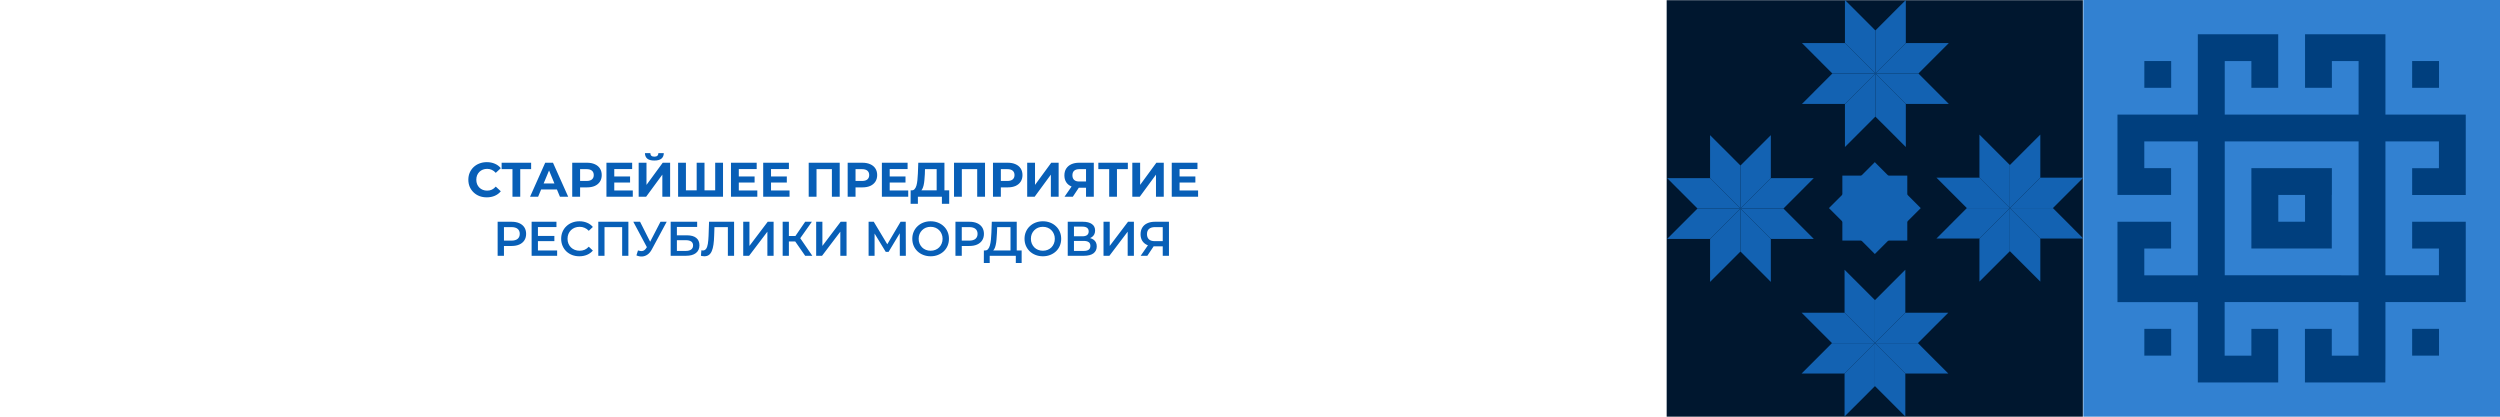 <?xml version="1.0" encoding="UTF-8"?> <svg xmlns="http://www.w3.org/2000/svg" width="2160" height="360" viewBox="0 0 2160 360" fill="none"> <g filter="url(#filter0_b_708_62036)"> <rect width="2160" height="360" fill="white"></rect> </g> <path d="M420.563 170.504C418.295 170.504 416.181 170.14 414.221 169.412C412.289 168.656 410.609 167.592 409.181 166.22C407.753 164.848 406.633 163.238 405.821 161.39C405.037 159.542 404.645 157.512 404.645 155.3C404.645 153.088 405.037 151.058 405.821 149.21C406.633 147.362 407.753 145.752 409.181 144.38C410.637 143.008 412.331 141.958 414.263 141.23C416.195 140.474 418.309 140.096 420.605 140.096C423.153 140.096 425.449 140.544 427.493 141.44C429.565 142.308 431.301 143.596 432.701 145.304L428.333 149.336C427.325 148.188 426.205 147.334 424.973 146.774C423.741 146.186 422.397 145.892 420.941 145.892C419.569 145.892 418.309 146.116 417.161 146.564C416.013 147.012 415.019 147.656 414.179 148.496C413.339 149.336 412.681 150.33 412.205 151.478C411.757 152.626 411.533 153.9 411.533 155.3C411.533 156.7 411.757 157.974 412.205 159.122C412.681 160.27 413.339 161.264 414.179 162.104C415.019 162.944 416.013 163.588 417.161 164.036C418.309 164.484 419.569 164.708 420.941 164.708C422.397 164.708 423.741 164.428 424.973 163.868C426.205 163.28 427.325 162.398 428.333 161.222L432.701 165.254C431.301 166.962 429.565 168.264 427.493 169.16C425.449 170.056 423.139 170.504 420.563 170.504ZM442.77 170V144.59L444.324 146.144H433.404V140.6H458.898V146.144H447.978L449.49 144.59V170H442.77ZM457.956 170L471.06 140.6H477.78L490.926 170H483.786L473.034 144.044H475.722L464.928 170H457.956ZM464.508 163.7L466.314 158.534H481.434L483.282 163.7H464.508ZM494.405 170V140.6H507.131C509.763 140.6 512.031 141.034 513.935 141.902C515.839 142.742 517.309 143.96 518.345 145.556C519.381 147.152 519.899 149.056 519.899 151.268C519.899 153.452 519.381 155.342 518.345 156.938C517.309 158.534 515.839 159.766 513.935 160.634C512.031 161.474 509.763 161.894 507.131 161.894H498.185L501.209 158.828V170H494.405ZM501.209 159.584L498.185 156.35H506.753C508.853 156.35 510.421 155.902 511.457 155.006C512.493 154.11 513.011 152.864 513.011 151.268C513.011 149.644 512.493 148.384 511.457 147.488C510.421 146.592 508.853 146.144 506.753 146.144H498.185L501.209 142.91V159.584ZM530.225 152.444H544.379V157.736H530.225V152.444ZM530.729 164.54H546.731V170H523.967V140.6H546.185V146.06H530.729V164.54ZM551.807 170V140.6H558.569V159.752L572.597 140.6H578.981V170H572.261V150.89L558.233 170H551.807ZM565.373 138.71C562.573 138.71 560.515 138.15 559.199 137.03C557.911 135.91 557.253 134.328 557.225 132.284H561.887C561.915 133.292 562.209 134.062 562.769 134.594C563.357 135.098 564.225 135.35 565.373 135.35C566.493 135.35 567.347 135.098 567.935 134.594C568.523 134.062 568.831 133.292 568.859 132.284H573.521C573.493 134.328 572.821 135.91 571.505 137.03C570.189 138.15 568.145 138.71 565.373 138.71ZM603.437 164.456L601.925 166.01V140.6H608.687V166.01L607.091 164.456H619.523L617.927 166.01V140.6H624.689V170H585.881V140.6H592.643V166.01L591.089 164.456H603.437ZM637.82 152.444H651.974V157.736H637.82V152.444ZM638.324 164.54H654.326V170H631.562V140.6H653.78V146.06H638.324V164.54ZM665.66 152.444H679.814V157.736H665.66V152.444ZM666.164 164.54H682.166V170H659.402V140.6H681.62V146.06H666.164V164.54ZM698.717 170V140.6H725.513V170H718.751V144.59L720.305 146.144H703.925L705.479 144.59V170H698.717ZM732.381 170V140.6H745.107C747.739 140.6 750.007 141.034 751.911 141.902C753.815 142.742 755.285 143.96 756.321 145.556C757.357 147.152 757.875 149.056 757.875 151.268C757.875 153.452 757.357 155.342 756.321 156.938C755.285 158.534 753.815 159.766 751.911 160.634C750.007 161.474 747.739 161.894 745.107 161.894H736.161L739.185 158.828V170H732.381ZM739.185 159.584L736.161 156.35H744.729C746.829 156.35 748.397 155.902 749.433 155.006C750.469 154.11 750.987 152.864 750.987 151.268C750.987 149.644 750.469 148.384 749.433 147.488C748.397 146.592 746.829 146.144 744.729 146.144H736.161L739.185 142.91V159.584ZM768.201 152.444H782.355V157.736H768.201V152.444ZM768.705 164.54H784.707V170H761.943V140.6H784.161V146.06H768.705V164.54ZM809.271 166.976V146.144H799.191L799.065 150.428C798.981 152.248 798.855 153.97 798.687 155.594C798.547 157.218 798.323 158.702 798.015 160.046C797.707 161.362 797.301 162.482 796.797 163.406C796.321 164.33 795.719 164.988 794.991 165.38L787.725 164.456C788.733 164.484 789.559 164.134 790.203 163.406C790.875 162.678 791.407 161.656 791.799 160.34C792.191 158.996 792.471 157.428 792.639 155.636C792.835 153.844 792.975 151.898 793.059 149.798L793.395 140.6H815.991V166.976H809.271ZM786.759 176.09L786.801 164.456H820.107V176.09H813.807V170H793.059V176.09H786.759ZM824.267 170V140.6H851.063V170H844.301V144.59L845.855 146.144H829.475L831.029 144.59V170H824.267ZM857.931 170V140.6H870.657C873.289 140.6 875.557 141.034 877.461 141.902C879.365 142.742 880.835 143.96 881.871 145.556C882.907 147.152 883.425 149.056 883.425 151.268C883.425 153.452 882.907 155.342 881.871 156.938C880.835 158.534 879.365 159.766 877.461 160.634C875.557 161.474 873.289 161.894 870.657 161.894H861.711L864.735 158.828V170H857.931ZM864.735 159.584L861.711 156.35H870.279C872.379 156.35 873.947 155.902 874.983 155.006C876.019 154.11 876.537 152.864 876.537 151.268C876.537 149.644 876.019 148.384 874.983 147.488C873.947 146.592 872.379 146.144 870.279 146.144H861.711L864.735 142.91V159.584ZM887.493 170V140.6H894.255V159.752L908.283 140.6H914.667V170H907.947V150.89L893.919 170H887.493ZM938.326 170V160.718L940.006 162.188H931.942C929.394 162.188 927.196 161.768 925.348 160.928C923.5 160.088 922.086 158.87 921.106 157.274C920.126 155.678 919.636 153.774 919.636 151.562C919.636 149.266 920.154 147.306 921.19 145.682C922.254 144.03 923.738 142.77 925.642 141.902C927.546 141.034 929.786 140.6 932.362 140.6H945.046V170H938.326ZM919.72 170L927.028 159.458H933.916L926.902 170H919.72ZM938.326 158.534V144.38L940.006 146.144H932.53C930.598 146.144 929.114 146.592 928.078 147.488C927.07 148.384 926.566 149.714 926.566 151.478C926.566 153.186 927.056 154.502 928.036 155.426C929.016 156.35 930.458 156.812 932.362 156.812H940.006L938.326 158.534ZM958.333 170V144.59L959.887 146.144H948.967V140.6H974.461V146.144H963.541L965.053 144.59V170H958.333ZM978.313 170V140.6H985.075V159.752L999.103 140.6H1005.49V170H998.767V150.89L984.739 170H978.313ZM1018.65 152.444H1032.8V157.736H1018.65V152.444ZM1019.15 164.54H1035.15V170H1012.39V140.6H1034.61V146.06H1019.15V164.54ZM429.958 221V191.6H442.054C444.658 191.6 446.884 192.02 448.732 192.86C450.609 193.7 452.051 194.904 453.058 196.472C454.066 198.04 454.57 199.902 454.57 202.058C454.57 204.214 454.066 206.076 453.058 207.644C452.051 209.212 450.609 210.416 448.732 211.256C446.884 212.096 444.658 212.516 442.054 212.516H432.982L435.418 209.954V221H429.958ZM435.418 210.542L432.982 207.896H441.802C444.21 207.896 446.016 207.392 447.22 206.384C448.452 205.348 449.069 203.906 449.069 202.058C449.069 200.182 448.452 198.74 447.22 197.732C446.016 196.724 444.21 196.22 441.802 196.22H432.982L435.418 193.532V210.542ZM464.356 203.822H478.972V208.316H464.356V203.822ZM464.776 216.422H481.366V221H459.316V191.6H480.778V196.178H464.776V216.422ZM500.557 221.42C498.317 221.42 496.231 221.056 494.299 220.328C492.395 219.572 490.729 218.522 489.301 217.178C487.901 215.806 486.809 214.196 486.025 212.348C485.241 210.5 484.849 208.484 484.849 206.3C484.849 204.116 485.241 202.1 486.025 200.252C486.809 198.404 487.915 196.808 489.343 195.464C490.771 194.092 492.437 193.042 494.341 192.314C496.245 191.558 498.331 191.18 500.599 191.18C503.007 191.18 505.205 191.6 507.193 192.44C509.181 193.252 510.861 194.47 512.233 196.094L508.705 199.412C507.641 198.264 506.451 197.41 505.135 196.85C503.819 196.262 502.391 195.968 500.851 195.968C499.311 195.968 497.897 196.22 496.609 196.724C495.349 197.228 494.243 197.942 493.291 198.866C492.367 199.79 491.639 200.882 491.107 202.142C490.603 203.402 490.351 204.788 490.351 206.3C490.351 207.812 490.603 209.198 491.107 210.458C491.639 211.718 492.367 212.81 493.291 213.734C494.243 214.658 495.349 215.372 496.609 215.876C497.897 216.38 499.311 216.632 500.851 216.632C502.391 216.632 503.819 216.352 505.135 215.792C506.451 215.204 507.641 214.322 508.705 213.146L512.233 216.506C510.861 218.102 509.181 219.32 507.193 220.16C505.205 221 502.993 221.42 500.557 221.42ZM516.924 221V191.6H542.922V221H537.546V194.876L538.806 196.22H521.04L522.3 194.876V221H516.924ZM551.212 216.38C552.752 216.912 554.11 217.052 555.286 216.8C556.462 216.548 557.512 215.694 558.436 214.238L559.864 212.012L560.41 211.424L570.658 191.6H576.034L563.266 215.33C562.23 217.318 560.998 218.83 559.57 219.866C558.142 220.902 556.602 221.476 554.95 221.588C553.326 221.728 551.632 221.42 549.868 220.664L551.212 216.38ZM560.284 216.128L547.18 191.6H553.018L563.266 211.928L560.284 216.128ZM579.453 221V191.6H602.343V196.094H584.829V203.318H593.523C597.051 203.318 599.725 204.06 601.545 205.544C603.393 207 604.317 209.128 604.317 211.928C604.317 214.812 603.295 217.052 601.251 218.648C599.235 220.216 596.379 221 592.683 221H579.453ZM584.829 216.8H592.389C594.489 216.8 596.085 216.394 597.177 215.582C598.269 214.77 598.815 213.594 598.815 212.054C598.815 209.03 596.673 207.518 592.389 207.518H584.829V216.8ZM608.592 221.42C608.116 221.42 607.64 221.378 607.164 221.294C606.688 221.21 606.17 221.112 605.61 221L605.988 216.254C606.38 216.366 606.8 216.422 607.248 216.422C608.424 216.422 609.362 215.946 610.062 214.994C610.762 214.014 611.266 212.586 611.574 210.71C611.882 208.834 612.092 206.524 612.204 203.78L612.624 191.6H634.254V221H628.878V194.876L630.138 196.22H616.152L617.328 194.834L617.034 203.57C616.95 206.482 616.754 209.044 616.446 211.256C616.138 213.468 615.662 215.33 615.018 216.842C614.402 218.326 613.576 219.46 612.54 220.244C611.504 221.028 610.188 221.42 608.592 221.42ZM642.146 221V191.6H647.522V212.474L663.314 191.6H668.396V221H663.02V200.168L647.228 221H642.146ZM695.666 221L685.712 206.678L690.122 203.948L701.84 221H695.666ZM676.22 221V191.6H681.596V221H676.22ZM679.958 208.61V203.906H689.87V208.61H679.958ZM690.626 206.93L685.628 206.258L695.666 191.6H701.462L690.626 206.93ZM705.168 221V191.6H710.544V212.474L726.336 191.6H731.418V221H726.042V200.168L710.25 221H705.168ZM750.47 221V191.6H754.922L767.816 213.062H765.422L778.106 191.6H782.558L782.642 221H777.434L777.392 199.706H778.484L767.732 217.64H765.296L754.376 199.706H755.636V221H750.47ZM804.1 221.42C801.804 221.42 799.69 221.042 797.758 220.286C795.826 219.53 794.146 218.48 792.718 217.136C791.29 215.764 790.184 214.168 789.4 212.348C788.616 210.5 788.224 208.484 788.224 206.3C788.224 204.116 788.616 202.114 789.4 200.294C790.184 198.446 791.29 196.85 792.718 195.506C794.146 194.134 795.826 193.07 797.758 192.314C799.69 191.558 801.79 191.18 804.058 191.18C806.354 191.18 808.454 191.558 810.358 192.314C812.29 193.07 813.97 194.134 815.398 195.506C816.826 196.85 817.932 198.446 818.716 200.294C819.5 202.114 819.892 204.116 819.892 206.3C819.892 208.484 819.5 210.5 818.716 212.348C817.932 214.196 816.826 215.792 815.398 217.136C813.97 218.48 812.29 219.53 810.358 220.286C808.454 221.042 806.368 221.42 804.1 221.42ZM804.058 216.632C805.542 216.632 806.914 216.38 808.174 215.876C809.434 215.372 810.526 214.658 811.45 213.734C812.374 212.782 813.088 211.69 813.592 210.458C814.124 209.198 814.39 207.812 814.39 206.3C814.39 204.788 814.124 203.416 813.592 202.184C813.088 200.924 812.374 199.832 811.45 198.908C810.526 197.956 809.434 197.228 808.174 196.724C806.914 196.22 805.542 195.968 804.058 195.968C802.574 195.968 801.202 196.22 799.942 196.724C798.71 197.228 797.618 197.956 796.666 198.908C795.742 199.832 795.014 200.924 794.482 202.184C793.978 203.416 793.726 204.788 793.726 206.3C793.726 207.784 793.978 209.156 794.482 210.416C795.014 211.676 795.742 212.782 796.666 213.734C797.59 214.658 798.682 215.372 799.942 215.876C801.202 216.38 802.574 216.632 804.058 216.632ZM825.508 221V191.6H837.604C840.208 191.6 842.434 192.02 844.282 192.86C846.158 193.7 847.6 194.904 848.608 196.472C849.616 198.04 850.12 199.902 850.12 202.058C850.12 204.214 849.616 206.076 848.608 207.644C847.6 209.212 846.158 210.416 844.282 211.256C842.434 212.096 840.208 212.516 837.604 212.516H828.532L830.968 209.954V221H825.508ZM830.968 210.542L828.532 207.896H837.352C839.76 207.896 841.566 207.392 842.77 206.384C844.002 205.348 844.618 203.906 844.618 202.058C844.618 200.182 844.002 198.74 842.77 197.732C841.566 196.724 839.76 196.22 837.352 196.22H828.532L830.968 193.532V210.542ZM873.083 218.48V196.22H861.575L861.365 201.428C861.281 203.388 861.155 205.25 860.987 207.014C860.847 208.75 860.609 210.332 860.273 211.76C859.965 213.188 859.531 214.378 858.971 215.33C858.411 216.282 857.725 216.912 856.913 217.22L851.033 216.38C852.097 216.436 852.965 216.072 853.637 215.288C854.337 214.504 854.883 213.412 855.275 212.012C855.667 210.612 855.961 208.974 856.157 207.098C856.353 205.194 856.493 203.136 856.577 200.924L856.913 191.6H878.459V218.48H873.083ZM850.025 227.258L850.067 216.38H882.701V227.258H877.661V221H855.107V227.258H850.025ZM901.072 221.42C898.776 221.42 896.662 221.042 894.73 220.286C892.798 219.53 891.118 218.48 889.69 217.136C888.262 215.764 887.156 214.168 886.372 212.348C885.588 210.5 885.196 208.484 885.196 206.3C885.196 204.116 885.588 202.114 886.372 200.294C887.156 198.446 888.262 196.85 889.69 195.506C891.118 194.134 892.798 193.07 894.73 192.314C896.662 191.558 898.762 191.18 901.03 191.18C903.326 191.18 905.426 191.558 907.33 192.314C909.262 193.07 910.942 194.134 912.37 195.506C913.798 196.85 914.904 198.446 915.688 200.294C916.472 202.114 916.864 204.116 916.864 206.3C916.864 208.484 916.472 210.5 915.688 212.348C914.904 214.196 913.798 215.792 912.37 217.136C910.942 218.48 909.262 219.53 907.33 220.286C905.426 221.042 903.34 221.42 901.072 221.42ZM901.03 216.632C902.514 216.632 903.886 216.38 905.146 215.876C906.406 215.372 907.498 214.658 908.422 213.734C909.346 212.782 910.06 211.69 910.564 210.458C911.096 209.198 911.362 207.812 911.362 206.3C911.362 204.788 911.096 203.416 910.564 202.184C910.06 200.924 909.346 199.832 908.422 198.908C907.498 197.956 906.406 197.228 905.146 196.724C903.886 196.22 902.514 195.968 901.03 195.968C899.546 195.968 898.174 196.22 896.914 196.724C895.682 197.228 894.59 197.956 893.638 198.908C892.714 199.832 891.986 200.924 891.454 202.184C890.95 203.416 890.698 204.788 890.698 206.3C890.698 207.784 890.95 209.156 891.454 210.416C891.986 211.676 892.714 212.782 893.638 213.734C894.562 214.658 895.654 215.372 896.914 215.876C898.174 216.38 899.546 216.632 901.03 216.632ZM922.523 221V191.6H935.669C938.973 191.6 941.549 192.258 943.397 193.574C945.245 194.862 946.169 196.724 946.169 199.16C946.169 201.568 945.287 203.43 943.523 204.746C941.759 206.034 939.435 206.678 936.551 206.678L937.307 205.166C940.583 205.166 943.117 205.824 944.909 207.14C946.701 208.456 947.597 210.36 947.597 212.852C947.597 215.4 946.659 217.402 944.783 218.858C942.907 220.286 940.135 221 936.467 221H922.523ZM927.899 216.8H936.299C938.203 216.8 939.645 216.45 940.625 215.75C941.605 215.022 942.095 213.916 942.095 212.432C942.095 210.948 941.605 209.87 940.625 209.198C939.645 208.498 938.203 208.148 936.299 208.148H927.899V216.8ZM927.899 204.158H935.207C936.971 204.158 938.315 203.808 939.239 203.108C940.163 202.38 940.625 201.344 940.625 200C940.625 198.6 940.163 197.55 939.239 196.85C938.315 196.15 936.971 195.8 935.207 195.8H927.899V204.158ZM953.439 221V191.6H958.815V212.474L974.607 191.6H979.689V221H974.313V200.168L958.521 221H953.439ZM1004.61 221V211.592L1005.95 212.81H997.34C994.876 212.81 992.748 212.404 990.956 211.592C989.192 210.752 987.834 209.562 986.882 208.022C985.93 206.454 985.454 204.578 985.454 202.394C985.454 200.126 985.958 198.194 986.966 196.598C987.974 194.974 989.402 193.742 991.25 192.902C993.098 192.034 995.268 191.6 997.76 191.6H1009.98V221H1004.61ZM985.538 221L992.804 210.5H998.306L991.292 221H985.538ZM1004.61 209.828V194.708L1005.95 196.22H997.928C995.688 196.22 993.966 196.738 992.762 197.774C991.586 198.782 990.998 200.294 990.998 202.31C990.998 204.242 991.558 205.74 992.678 206.804C993.826 207.84 995.506 208.358 997.718 208.358H1005.95L1004.61 209.828Z" fill="#085FB7"></path> <path d="M1440 360L1799.59 360L1799.59 0.146L1440 0.146L1440 360Z" fill="#00172F"></path> <path d="M1593.7 243.917L1593.7 248.436L1593.7 270.196L1619.96 296.449L1619.96 259.303L1604.59 243.917L1601.39 240.743L1593.7 233.05L1593.7 243.917Z" fill="#1362B2"></path> <path d="M1638.51 240.743L1635.34 243.917L1619.96 259.303L1619.96 296.449L1646.2 270.196L1646.2 248.436L1646.2 243.917L1646.2 233.05L1638.51 240.743Z" fill="#1362B2"></path> <path d="M1619.96 333.597L1635.34 348.983L1638.51 352.157L1646.2 359.85L1646.2 348.983L1646.2 344.464L1646.2 322.705L1619.96 296.451L1619.96 333.597Z" fill="#1362B2"></path> <path d="M1593.7 322.705L1593.7 344.464L1593.7 348.983L1593.7 359.85L1601.39 352.157L1604.59 348.983L1619.96 333.597L1619.96 296.451L1593.7 322.705Z" fill="#1362B2"></path> <path d="M1619.96 296.451L1646.2 322.705L1667.94 322.705L1672.43 322.705L1683.32 322.705L1675.63 315.011L1672.43 311.838L1657.08 296.451L1619.96 296.451Z" fill="#1362B2"></path> <path d="M1672.43 270.199L1667.94 270.199L1646.2 270.199L1619.96 296.452L1657.08 296.452L1672.43 281.066L1675.63 277.892L1683.32 270.199L1672.43 270.199Z" fill="#1362B2"></path> <path d="M1571.96 270.199L1567.47 270.199L1556.61 270.199L1564.3 277.892L1567.47 281.066L1582.84 296.452L1619.96 296.452L1593.7 270.199L1571.96 270.199Z" fill="#1362B2"></path> <path d="M1582.84 296.451L1567.47 311.838L1564.3 315.011L1556.61 322.705L1567.47 322.705L1571.96 322.705L1593.7 322.705L1619.96 296.451L1582.84 296.451Z" fill="#1362B2"></path> <path d="M1477.5 127.636L1477.5 132.156L1477.5 153.915L1503.76 180.169L1503.76 143.023L1488.38 127.636L1485.19 124.463L1477.5 116.77L1477.5 127.636Z" fill="#1362B2"></path> <path d="M1522.31 124.463L1519.14 127.636L1503.76 143.023L1503.76 180.169L1530 153.915L1530 132.156L1530 127.636L1530 116.77L1522.31 124.463Z" fill="#1362B2"></path> <path d="M1503.76 217.309L1519.14 232.695L1522.31 235.869L1530 243.562L1530 232.695L1530 228.176L1530 206.417L1503.76 180.163L1503.76 217.309Z" fill="#1362B2"></path> <path d="M1477.5 206.417L1477.5 228.176L1477.5 232.695L1477.5 243.562L1485.19 235.869L1488.38 232.695L1503.76 217.309L1503.76 180.163L1477.5 206.417Z" fill="#1362B2"></path> <path d="M1503.76 180.163L1530 206.417L1551.74 206.417L1556.26 206.417L1567.11 206.417L1559.43 198.723L1556.26 195.549L1540.88 180.163L1503.76 180.163Z" fill="#1362B2"></path> <path d="M1556.26 153.908L1551.74 153.908L1530 153.908L1503.76 180.161L1540.88 180.161L1556.26 164.775L1559.43 161.601L1567.11 153.908L1556.26 153.908Z" fill="#1362B2"></path> <path d="M1455.78 153.908L1451.27 153.908L1440.41 153.908L1448.09 161.601L1451.27 164.775L1466.64 180.161L1503.76 180.161L1477.5 153.908L1455.78 153.908Z" fill="#1362B2"></path> <path d="M1466.64 180.163L1451.27 195.549L1448.09 198.723L1440.41 206.417L1451.27 206.417L1455.78 206.417L1477.5 206.417L1503.76 180.163L1466.64 180.163Z" fill="#1362B2"></path> <path d="M1710.23 127.177L1710.23 131.697L1710.23 153.482L1736.52 179.786L1736.52 142.589L1721.12 127.177L1717.95 123.978L1710.23 116.285L1710.23 127.177Z" fill="#1362B2"></path> <path d="M1755.12 123.978L1751.92 127.177L1736.52 142.589L1736.52 179.786L1762.83 153.482L1762.83 131.697L1762.83 127.177L1762.83 116.285L1755.12 123.978Z" fill="#1362B2"></path> <path d="M1736.52 217.008L1751.92 232.394L1755.12 235.594L1762.83 243.312L1762.83 232.394L1762.83 227.9L1762.83 206.09L1736.52 179.786L1736.52 217.008Z" fill="#1362B2"></path> <path d="M1710.23 206.09L1710.23 227.9L1710.23 232.394L1710.23 243.312L1717.95 235.594L1721.12 232.394L1736.52 217.008L1736.52 179.786L1710.23 206.09Z" fill="#1362B2"></path> <path d="M1736.52 179.786L1762.83 206.09L1784.6 206.09L1789.12 206.09L1800 206.09L1792.29 198.397L1789.12 195.198L1773.72 179.786L1736.52 179.786Z" fill="#1362B2"></path> <path d="M1789.12 153.479L1784.6 153.479L1762.83 153.479L1736.52 179.783L1773.72 179.783L1789.12 164.371L1792.29 161.197L1800 153.479L1789.12 153.479Z" fill="#1362B2"></path> <path d="M1688.47 153.479L1683.95 153.479L1673.07 153.479L1680.78 161.197L1683.95 164.371L1699.35 179.783L1736.52 179.783L1710.24 153.479L1688.47 153.479Z" fill="#1362B2"></path> <path d="M1699.35 179.786L1683.95 195.198L1680.78 198.397L1673.07 206.09L1683.95 206.09L1688.47 206.09L1710.24 206.09L1736.52 179.786L1699.35 179.786Z" fill="#1362B2"></path> <path d="M1594.03 10.892L1594.03 15.412L1594.03 37.196L1620.32 63.501L1620.32 26.304L1604.94 10.892L1601.75 7.693L1594.03 0L1594.03 10.892Z" fill="#1362B2"></path> <path d="M1638.91 7.693L1635.72 10.892L1620.32 26.304L1620.32 63.501L1646.63 37.196L1646.63 15.412L1646.63 10.892L1646.63 1.6587e-06L1638.91 7.693Z" fill="#1362B2"></path> <path d="M1620.32 100.723L1635.72 116.109L1638.91 119.309L1646.63 127.027L1646.63 116.109L1646.63 111.615L1646.63 89.805L1620.32 63.501L1620.32 100.723Z" fill="#1362B2"></path> <path d="M1594.03 89.805L1594.03 111.615L1594.03 116.109L1594.03 127.027L1601.75 119.309L1604.94 116.109L1620.32 100.723L1620.32 63.501L1594.03 89.805Z" fill="#1362B2"></path> <path d="M1620.32 63.501L1646.63 89.805L1668.4 89.805L1672.91 89.805L1683.8 89.805L1676.08 82.112L1672.91 78.913L1657.51 63.501L1620.32 63.501Z" fill="#1362B2"></path> <path d="M1672.91 37.195L1668.4 37.195L1646.63 37.195L1620.32 63.499L1657.51 63.499L1672.91 48.088L1676.08 44.914L1683.8 37.195L1672.91 37.195Z" fill="#1362B2"></path> <path d="M1572.27 37.195L1567.75 37.195L1556.87 37.195L1564.58 44.914L1567.75 48.088L1583.15 63.499L1620.32 63.499L1594.04 37.195L1572.27 37.195Z" fill="#1362B2"></path> <path d="M1583.15 63.501L1567.75 78.913L1564.58 82.112L1556.87 89.805L1567.75 89.805L1572.27 89.805L1594.03 89.805L1620.32 63.501L1583.15 63.501Z" fill="#1362B2"></path> <path d="M1591.8 170.438L1591.8 189.125L1591.8 207.838L1610.5 207.838L1610.53 207.838L1629.17 207.838L1629.23 207.838L1647.9 207.838L1647.9 189.125L1647.9 170.438L1647.9 151.726L1629.23 151.726L1629.17 151.726L1610.53 151.726L1610.5 151.726L1591.8 151.726L1591.8 170.438Z" fill="#1362B2"></path> <path d="M1606.64 153.327L1593.42 166.555L1580.2 179.783L1593.42 193.012L1593.45 193.037L1606.64 206.214L1606.67 206.24L1619.86 219.468L1633.08 206.24L1646.3 193.012L1659.52 179.809L1646.3 166.58L1646.27 166.555L1633.08 153.352L1633.05 153.327L1619.83 140.099L1606.64 153.327Z" fill="#1362B2"></path> <path d="M2160 3.14722e-05L1800 0L1800 360L2160 360L2160 3.14722e-05Z" fill="#3281D1"></path> <path d="M2107.3 52.731L2084.1 52.731L2084.1 75.871L2107.3 75.871L2107.3 52.731Z" fill="#003F7E"></path> <path d="M2107.3 284.124L2084.1 284.124L2084.1 307.264L2107.3 307.264L2107.3 284.124Z" fill="#003F7E"></path> <path d="M2061.02 307.296L2061.02 260.991L2130.41 260.991L2130.41 191.571L2084.1 191.571L2084.1 214.711L2107.24 214.711L2107.24 237.851L2061.02 237.851L2061.02 122.177L2107.24 122.177L2107.24 145.317L2084.1 145.317L2084.1 168.457L2130.41 168.457L2130.41 99.012L2061.02 99.012L2061.02 29.593L1991.55 29.593L1991.55 75.872L2014.74 75.872L2014.74 52.733L2037.83 52.733L2037.83 99.012L1922.18 99.012L1922.18 52.733L1945.19 52.733L1945.19 75.872L1968.38 75.872L1968.38 29.593L1898.91 29.593L1898.91 99.012L1829.49 99.012L1829.49 168.431L1875.82 168.432L1875.82 145.292L1852.68 145.292L1852.68 122.177L1898.91 122.177L1898.91 237.876L1852.68 237.876L1852.68 214.736L1875.82 214.736L1875.82 191.597L1829.49 191.597L1829.49 261.016L1898.91 261.016L1898.91 330.461L1968.38 330.461L1968.38 284.13L1945.19 284.13L1945.19 307.296L1922.1 307.296L1922.1 260.991L2037.75 260.991L2037.75 307.296L2014.66 307.296L2014.66 284.13L1991.47 284.13L1991.47 330.461L2060.94 330.461L2061.02 307.296ZM2014.74 237.851L1922.18 237.851L1922.18 122.177L2037.83 122.177L2037.83 237.876L2014.74 237.851Z" fill="#003F7E"></path> <path d="M2014.74 168.425L2014.74 145.285L1945.19 145.285L1945.19 214.705L2014.66 214.705L2014.66 168.425L2014.74 168.425ZM1968.46 191.565L1968.46 168.425L1991.55 168.425L1991.55 191.565L1968.46 191.565Z" fill="#003F7E"></path> <path d="M1875.9 52.731L1852.71 52.731L1852.71 75.871L1875.9 75.871L1875.9 52.731Z" fill="#003F7E"></path> <path d="M1875.9 284.124L1852.71 284.124L1852.71 307.264L1875.9 307.264L1875.9 284.124Z" fill="#003F7E"></path> <defs> <filter id="filter0_b_708_62036" x="-24" y="-24" width="2208" height="408" filterUnits="userSpaceOnUse" color-interpolation-filters="sRGB"> <feFlood flood-opacity="0" result="BackgroundImageFix"></feFlood> <feGaussianBlur in="BackgroundImageFix" stdDeviation="12"></feGaussianBlur> <feComposite in2="SourceAlpha" operator="in" result="effect1_backgroundBlur_708_62036"></feComposite> <feBlend mode="normal" in="SourceGraphic" in2="effect1_backgroundBlur_708_62036" result="shape"></feBlend> </filter> </defs> </svg> 